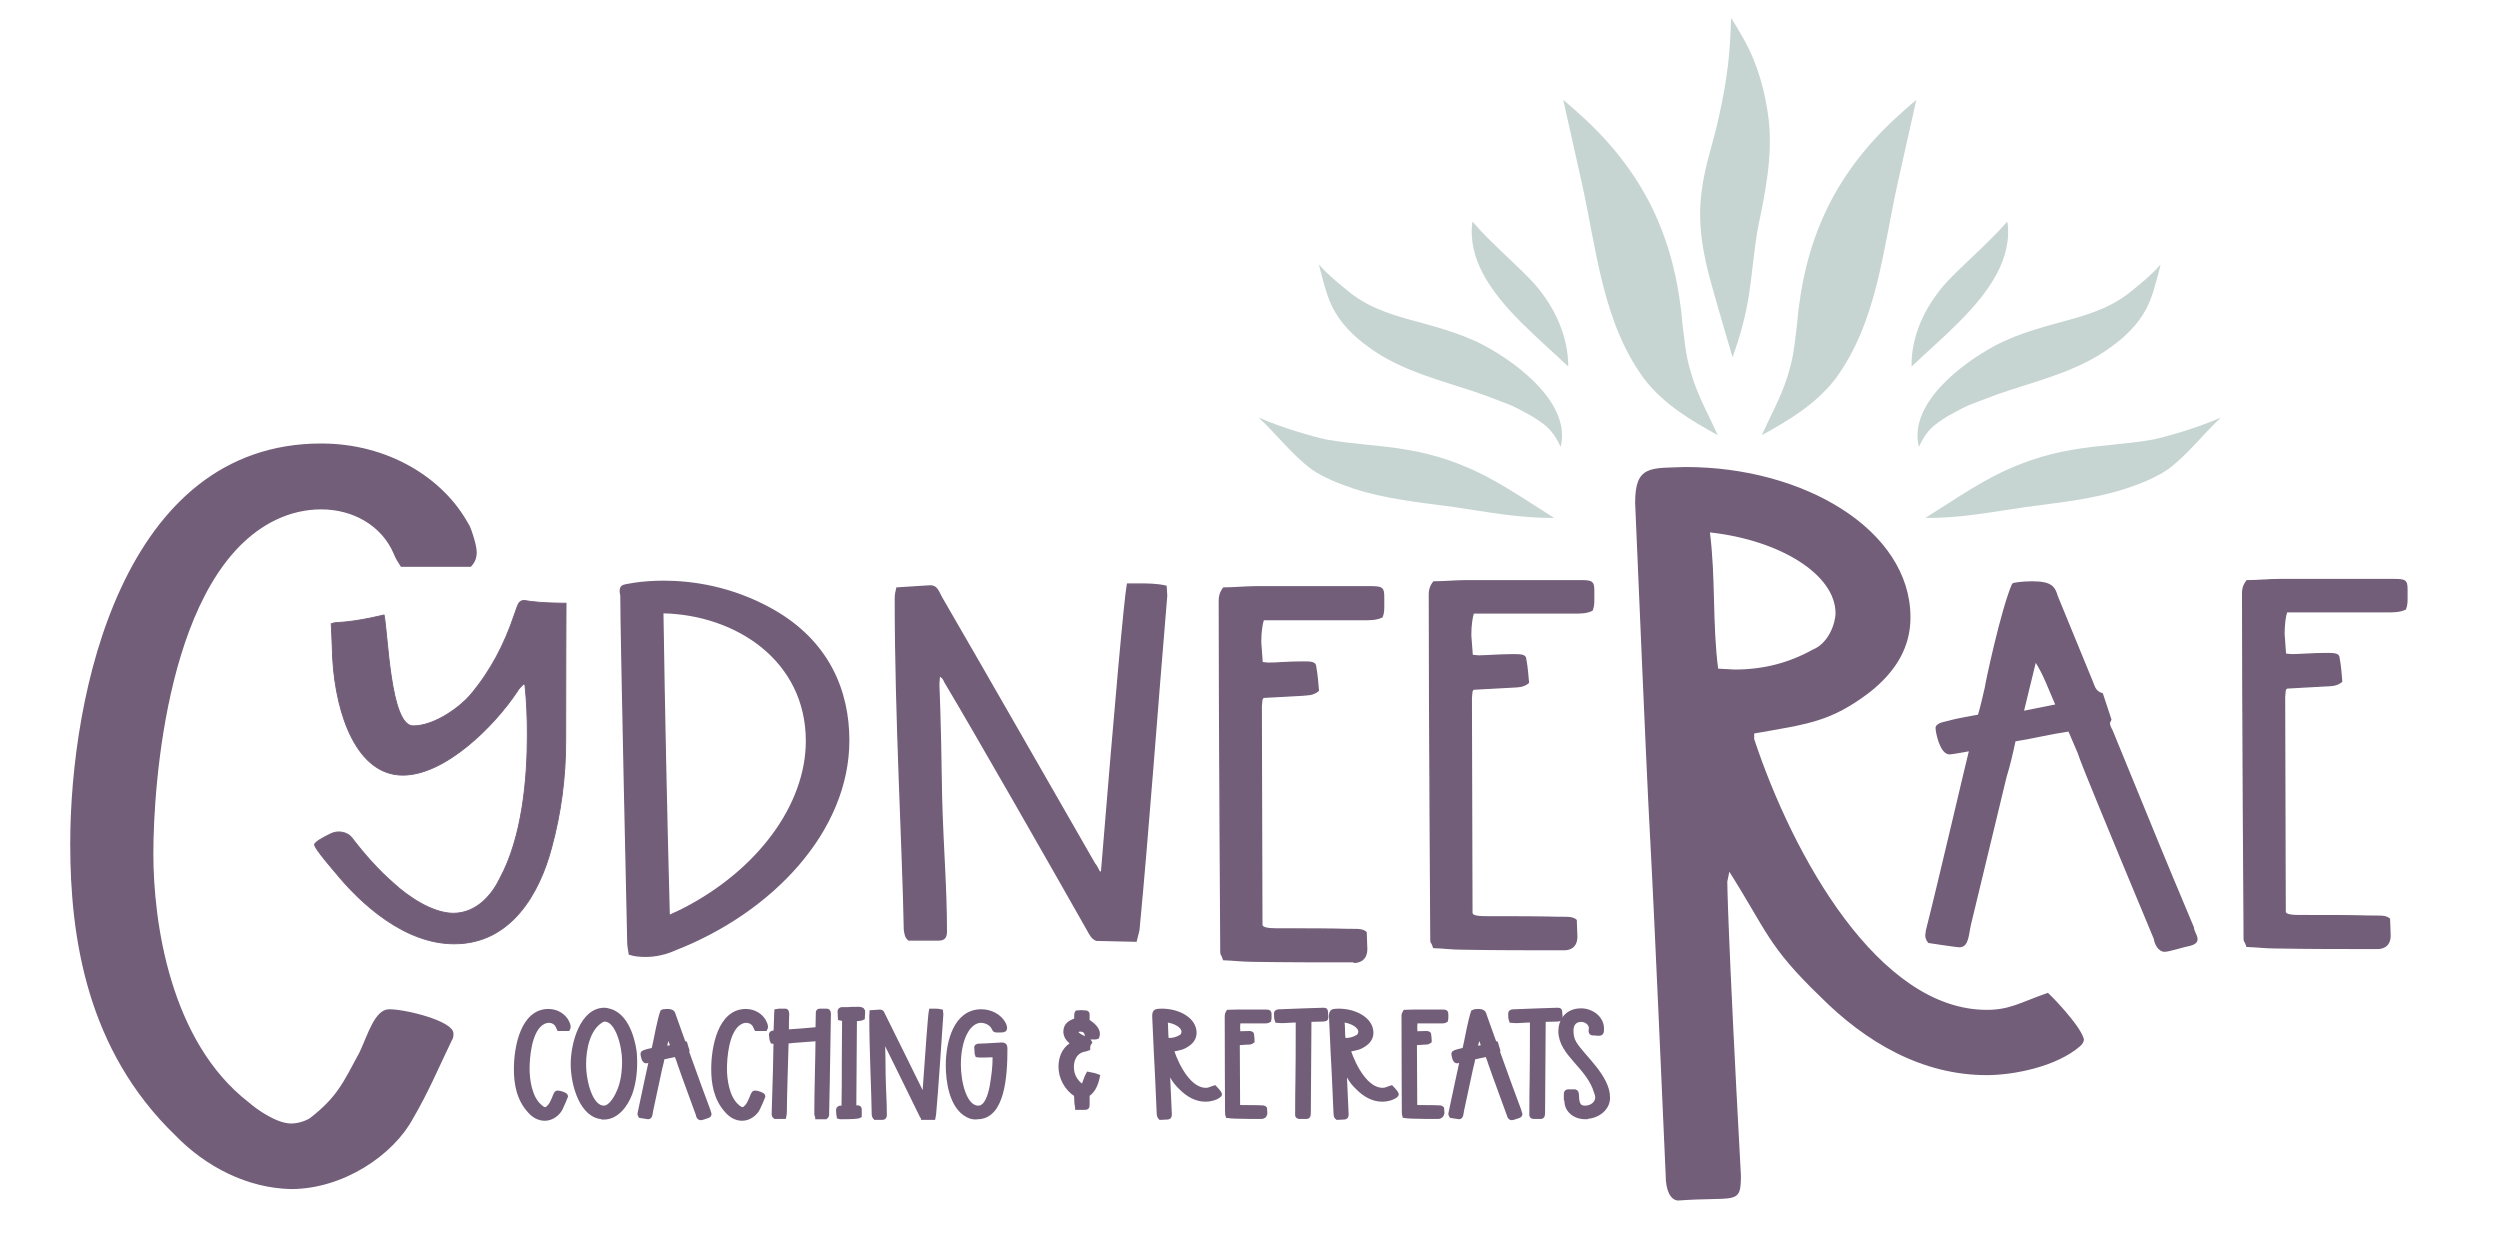 <?xml version="1.0" encoding="UTF-8"?>
<svg xmlns="http://www.w3.org/2000/svg" xmlns:xlink="http://www.w3.org/1999/xlink" width="300" zoomAndPan="magnify" viewBox="0 0 224.88 112.5" height="150" preserveAspectRatio="xMidYMid meet" version="1.0">
  <defs>
    <clipPath id="5d9ad5a842">
      <path d="M 113.223 37 L 140 37 L 140 46.605 L 113.223 46.605 Z M 113.223 37 " clip-rule="nonzero"></path>
    </clipPath>
    <clipPath id="ae6f0103b2">
      <path d="M 140 8.988 L 154.535 8.988 L 154.535 40 L 140 40 Z M 140 8.988 " clip-rule="nonzero"></path>
    </clipPath>
    <clipPath id="dcfb784d00">
      <path d="M 173 37 L 199.816 37 L 199.816 46.605 L 173 46.605 Z M 173 37 " clip-rule="nonzero"></path>
    </clipPath>
    <clipPath id="abb40ba5fb">
      <path d="M 158.477 8.988 L 173 8.988 L 173 40 L 158.477 40 Z M 158.477 8.988 " clip-rule="nonzero"></path>
    </clipPath>
  </defs>
  <path stroke-linecap="butt" transform="matrix(0.272, 0, 0, 0.272, -101.302, -111.088)" fill-opacity="1" fill="#725e79" fill-rule="nonzero" stroke-linejoin="miter" d="M 430.496 783.995 C 401.205 755.797 395.701 718.703 395.701 687.702 C 395.701 637.902 413.105 555.406 478.499 555.406 C 500.503 555.406 518.698 566.702 527.005 581.893 C 527.494 582.195 529.707 588.605 529.707 591.106 C 529.707 592.903 529.204 594.297 527.896 595.705 L 505.001 595.705 C 504.096 594.297 503.205 592.903 502.702 591.494 C 498.606 581.994 489.005 576.705 478.499 576.705 C 473.497 576.705 468.395 577.797 463.394 580.198 C 427.305 597.502 422.706 668.299 422.706 690.907 C 422.706 713.5 428.196 753.095 454.296 773.303 C 457.501 776.105 463.897 780.402 468.496 780.402 C 470.795 780.402 473.095 779.698 474.906 778.606 C 484.004 771.506 485.901 766.907 491.405 756.703 C 494.107 750.997 496.407 742.603 501.006 742.603 C 506.496 742.603 522.004 746.498 522.004 750.393 C 522.004 751.097 522.004 751.802 521.501 752.506 C 517.405 761 513.697 769.796 508.695 778.304 C 502.299 790.305 485.8 801.601 468.496 801.601 C 454.196 801.3 440.499 794.3 430.496 783.995 Z M 430.496 783.995 " stroke="#725e79" stroke-width="0.5" stroke-opacity="1" stroke-miterlimit="10"></path>
  <path stroke-linecap="butt" transform="matrix(0.272, 0, 0, 0.272, -101.302, -111.088)" fill-opacity="1" fill="#725e79" fill-rule="nonzero" stroke-linejoin="miter" d="M 483.098 697 C 483.098 697 476.3 689.196 476.3 687.903 C 476.3 687.098 479.304 685.402 481.905 684.195 C 484.305 683.103 487.295 683.807 488.703 685.704 C 492.9 691.194 497.398 696.296 502.601 700.795 C 506.798 704.704 515.105 710.597 522.205 710.597 C 529.995 710.597 535.097 704.302 537.597 699.099 C 544.999 685.402 546.695 666.301 546.695 651.599 C 546.695 646.094 546.494 640.503 545.905 634.999 L 545.502 634.697 L 544.496 635.703 C 543.993 636.206 543.605 636.695 543.303 637.298 C 535.801 648.595 519.503 664.893 505.504 664.893 C 490.5 664.893 483.4 645.304 482.293 626.404 C 482.293 624.795 481.805 614.806 481.805 614.806 C 481.805 614.806 482.796 614.403 483.702 614.403 C 491.003 614.102 499.799 611.701 499.296 611.903 C 500.603 618.097 501.293 648.595 508.896 648.595 C 516.298 648.595 524.806 641.998 527.896 638.304 C 534.694 630.198 539.107 621.503 542.297 612.104 C 543.605 608.698 543.605 607.102 545.703 607.102 C 551.395 608.094 559.501 607.993 559.501 607.993 C 559.501 607.993 559.4 636.896 559.4 653.596 C 559.4 665.497 557.905 677.296 554.7 688.995 C 550.705 704.1 541.205 720.7 522.607 720.7 C 506.295 720.801 491.707 707.607 483.098 697 Z M 483.098 697 " stroke="#725e79" stroke-width="0.3" stroke-opacity="1" stroke-miterlimit="10"></path>
  <path stroke-linecap="square" transform="matrix(0.272, 0, 0, 0.272, -101.302, -111.088)" fill-opacity="1" fill="#725e79" fill-rule="nonzero" stroke-linejoin="miter" d="M 580.499 724.106 C 580.297 722.799 579.995 721.505 579.995 720.298 C 579.995 720.298 577.696 617.996 577.696 605.406 L 577.495 604.3 C 577.495 603.394 577.495 602.503 578.702 602.101 C 578.702 602.101 583.804 600.793 591.795 600.793 C 601.194 600.793 614.302 602.604 627.697 610.106 C 646.596 620.698 653.006 637.298 653.006 653.395 C 653.006 683.203 627.898 709.993 595.704 722.597 C 594.799 723 590.904 724.796 586.003 724.796 C 584.106 724.796 582.295 724.696 580.499 724.106 Z M 597.702 709.504 C 622.997 696.699 639.094 674.795 639.094 653.596 C 639.094 626.893 615.897 611.601 591.493 611.098 C 591.996 644.298 592.701 677.598 593.606 711.401 Z M 597.702 709.504 " stroke="#725e79" stroke-width="0.5" stroke-opacity="1" stroke-miterlimit="10"></path>
  <path stroke-linecap="square" transform="matrix(0.272, 0, 0, 0.272, -101.302, -111.088)" fill-opacity="1" fill="#725e79" fill-rule="nonzero" stroke-linejoin="miter" d="M 735 719.493 C 733.606 719.004 732.901 717.596 732.197 716.302 C 721.404 697.202 694.499 650.104 684.798 633.906 C 684.596 633.202 684.093 632.498 683.001 631.894 L 682.8 634.798 C 683.303 647.301 683.504 659.906 683.705 672.496 C 684.194 689.901 685.301 702.002 685.301 716.504 C 685.301 717.998 685.099 719.407 682.8 719.407 L 672.897 719.407 C 671.705 718.401 671.705 717.193 671.503 716.001 C 671 688.693 668.5 646.094 668.5 606.398 C 668.5 605.205 668.701 604.199 669.003 603.006 L 679.997 602.302 C 682.096 602.302 682.498 603.797 683.705 606.096 C 700.693 635.401 717.494 664.893 734.295 694.097 C 735 694.902 735.503 696.095 736.106 697.202 C 736.796 696.9 736.796 696.497 736.796 696.196 C 741.395 639.9 744.399 606.7 745.305 601.698 L 748.998 601.698 C 752.002 601.698 754.805 601.698 757.995 602.403 L 758.196 605.507 C 755.006 643.205 752.203 682.7 748.998 716.202 L 748.093 719.795 Z M 735 719.493 " stroke="#725e79" stroke-width="0.5" stroke-opacity="1" stroke-miterlimit="10"></path>
  <path stroke-linecap="square" transform="matrix(0.272, 0, 0, 0.272, -101.302, -111.088)" fill-opacity="1" fill="#725e79" fill-rule="nonzero" stroke-linejoin="miter" d="M 820.098 726.593 C 808.801 726.593 797.605 726.593 786.294 726.406 C 783.305 726.406 780.301 726.004 777.096 725.903 C 776.205 723 776.205 725.702 776.205 720.901 C 776.205 720.901 775.702 647.1 775.702 607.203 C 775.702 605.895 775.903 604.602 777.096 603.006 C 780.804 603.006 784.196 602.604 787.904 602.604 L 825.401 602.604 C 829.497 602.604 830 602.805 830 606.096 L 830 608.698 C 830 610.006 830 611.299 829.497 612.506 C 827.7 613.397 825.602 613.397 823.504 613.397 L 790.203 613.397 C 789.7 614.906 789.298 617.594 789.298 620.9 L 789.801 627.698 L 791.899 627.899 C 794.4 627.899 798.597 627.496 803.397 627.496 C 805.697 627.496 807.493 627.496 807.493 629.006 C 807.996 631.794 808.197 634.496 808.399 636.896 C 806.602 638.405 804.906 638.204 803.095 638.405 L 790.405 639.095 C 789.902 639.296 789.902 639.497 789.902 639.497 L 789.7 639.9 L 789.499 642.099 L 789.7 714.305 C 789.7 714.994 790.203 715.799 794.299 715.799 C 820.802 715.799 812.897 716.001 820.299 716.001 C 821.693 716.001 823.101 716.001 824.194 716.906 L 824.395 722.396 C 824.395 726.406 821.405 726.794 820.299 726.794 Z M 820.098 726.593 " stroke="#725e79" stroke-width="0.5" stroke-opacity="1" stroke-miterlimit="10"></path>
  <path stroke-linecap="square" transform="matrix(0.272, 0, 0, 0.272, -101.302, -111.088)" fill-opacity="1" fill="#725e79" fill-rule="nonzero" stroke-linejoin="miter" d="M 889.601 722.597 C 878.305 722.597 867.095 722.597 855.798 722.396 C 852.794 722.396 849.805 721.994 846.6 721.893 C 845.694 719.004 845.694 721.706 845.694 717.007 C 845.694 717.007 845.206 644.398 845.206 605.105 C 845.206 603.797 845.407 602.604 846.6 600.994 C 850.294 600.994 853.7 600.606 857.393 600.606 L 894.905 600.606 C 899.001 600.606 899.504 600.793 899.504 603.998 L 899.504 606.499 C 899.504 607.807 899.504 608.999 899.001 610.293 C 897.204 611.198 895.106 611.198 892.993 611.198 L 859.693 611.198 C 859.204 612.607 858.802 615.395 858.802 618.6 L 859.305 625.298 L 861.403 625.499 C 863.904 625.499 868.101 625.096 872.901 625.096 C 875.201 625.096 876.997 625.096 876.997 626.505 C 877.5 629.207 877.701 631.894 877.903 634.295 C 876.106 635.703 874.396 635.602 872.599 635.703 L 859.894 636.393 C 859.405 636.594 859.405 636.795 859.405 636.795 L 859.204 637.198 L 859.003 639.397 L 859.204 710.395 C 859.204 711.1 859.693 711.804 863.803 711.804 C 890.306 711.804 882.401 712.005 889.803 712.005 C 891.197 712.005 892.605 712.005 893.698 712.896 L 893.899 718.3 C 893.899 722.296 890.895 722.597 889.803 722.597 Z M 889.601 722.597 " stroke="#725e79" stroke-width="0.5" stroke-opacity="1" stroke-miterlimit="10"></path>
  <path stroke-linecap="square" transform="matrix(0.272, 0, 0, 0.272, -101.302, -111.088)" fill-opacity="1" fill="#725e79" fill-rule="nonzero" stroke-linejoin="miter" d="M 923.606 797.203 C 915.903 621.805 920.804 746.297 913.502 574.794 C 913.502 562.505 918.303 563.598 930.102 563.195 C 968.893 563.195 1004.105 583.906 1004.105 612.693 C 1004.105 622.193 999.606 630.198 990.796 637.198 C 977.904 647 970.603 647.704 952.394 650.894 L 952.394 653.007 C 965.3 691.898 993.599 742.805 1029.601 742.805 C 1037.305 742.805 1040.898 740.304 1049.794 737.2 C 1050.197 737.501 1060.3 747.706 1061.493 752.305 C 1061.493 752.995 1061.105 753.699 1060.3 754.403 C 1052.597 761.101 1038.498 763.903 1029.601 763.903 C 1008.201 763.903 989.603 752.995 974.599 737.904 C 957.194 721.103 957.194 716.504 944.302 696.196 L 943.497 700.105 C 943.497 700.105 943.497 714.103 947.996 797.304 C 947.996 807.106 946.803 804.002 927.4 805.396 C 925.201 805.194 923.606 802.406 923.606 797.203 Z M 972.098 623.602 C 977.401 621.503 979.801 614.806 979.801 611.299 C 979.801 598.307 961.204 586.794 937.705 584.294 C 939.703 599.701 938.496 614.504 940.493 629.897 L 946.199 630.198 C 955.498 630.198 964.006 628.1 972.098 623.602 Z M 972.098 623.602 " stroke="#725e79" stroke-width="0.5" stroke-opacity="1" stroke-miterlimit="10"></path>
  <path stroke-linecap="square" transform="matrix(0.272, 0, 0, 0.272, -101.302, -111.088)" fill-opacity="1" fill="#725e79" fill-rule="nonzero" stroke-linejoin="miter" d="M 1085.107 719.004 C 1049.004 632.397 1065.805 671.001 1056.793 650.205 C 1050.599 651.096 1045.094 652.504 1038.9 653.496 C 1037.995 657.707 1037.103 661.602 1035.896 665.497 L 1024.197 714.003 C 1023.306 717.696 1023.493 721.606 1020.504 721.606 C 1019.598 721.606 1010.4 720.197 1010.4 720.197 C 1009.696 719.306 1009.494 718.602 1009.494 717.898 L 1009.696 716.302 C 1013.404 701.801 1023.306 659.202 1023.996 656.701 C 1023.795 656.701 1018.204 657.793 1017.299 657.793 C 1014.295 657.793 1012.901 650.607 1012.901 649.299 C 1012.901 648.595 1013.605 648.106 1014.697 647.704 C 1020.202 646.295 1019.296 646.497 1026.899 645.102 C 1027.805 642.099 1028.494 638.894 1029.199 635.904 C 1029.4 634.295 1034.502 610.207 1038.196 601.698 C 1038.397 601.397 1041.602 600.994 1044.606 600.994 C 1051.303 600.994 1051.993 602.906 1052.898 605.794 L 1064.396 633.806 C 1065.1 635.401 1065.302 637.298 1067.802 638.003 L 1070.605 646.497 L 1070.102 647.603 C 1070.102 648.494 1070.605 649.4 1070.993 650.104 C 1087.104 689.398 1086.601 688.406 1097.898 715.296 C 1097.898 716.504 1099.105 717.898 1099.105 719.206 C 1099.105 720.398 1097.898 721.002 1095.196 721.505 C 1094.995 721.505 1089.706 723.1 1088.498 723.1 C 1086.4 723.1 1085.293 720.499 1085.107 719.004 Z M 1052.597 641.696 C 1050.297 636.594 1048.702 631.693 1045.698 627.094 L 1041.602 643.895 Z M 1052.597 641.696 " stroke="#725e79" stroke-width="0.5" stroke-opacity="1" stroke-miterlimit="10"></path>
  <path stroke-linecap="square" transform="matrix(0.272, 0, 0, 0.272, -101.302, -111.088)" fill-opacity="1" fill="#725e79" fill-rule="nonzero" stroke-linejoin="miter" d="M 1158.707 722.195 C 1147.396 722.195 1136.2 722.195 1124.903 721.994 C 1121.899 721.994 1118.896 721.606 1115.705 721.505 C 1114.8 718.602 1114.8 721.304 1114.8 716.604 C 1114.8 716.604 1114.297 643.996 1114.297 604.702 C 1114.297 603.394 1114.498 602.201 1115.705 600.606 C 1119.399 600.606 1122.805 600.204 1126.499 600.204 L 1163.996 600.204 C 1168.106 600.204 1168.595 600.405 1168.595 603.596 L 1168.595 606.096 C 1168.595 607.404 1168.595 608.597 1168.106 609.905 C 1166.295 610.796 1164.197 610.796 1162.098 610.796 L 1128.798 610.796 C 1128.295 612.204 1127.907 615.007 1127.907 618.198 L 1128.396 624.895 L 1130.494 625.096 C 1132.995 625.096 1137.206 624.694 1142.006 624.694 C 1144.306 624.694 1146.102 624.694 1146.102 626.102 C 1146.605 628.804 1146.806 631.506 1146.993 633.906 C 1145.197 635.301 1143.601 635.2 1141.704 635.301 L 1128.999 636.005 C 1128.496 636.206 1128.496 636.393 1128.496 636.393 L 1128.295 636.795 L 1128.094 638.994 L 1128.295 709.993 C 1128.295 710.697 1128.798 711.401 1132.894 711.401 C 1159.296 711.401 1151.506 711.603 1158.893 711.603 C 1160.302 711.603 1161.696 711.603 1162.803 712.494 L 1163.004 717.898 C 1163.004 721.893 1160 722.195 1158.893 722.195 Z M 1158.707 722.195 " stroke="#725e79" stroke-width="0.5" stroke-opacity="1" stroke-miterlimit="10"></path>
  <g clip-path="url(#5d9ad5a842)">
    <path fill="#c6d4d2" d="M 133.66 42.855 C 131.461 41.715 129.098 40.898 126.648 40.492 C 124.23 40.055 121.785 40 119.367 39.566 C 119.34 39.566 119.34 39.566 119.34 39.566 C 117.98 39.27 115.262 38.48 113.223 37.582 C 114.855 39.105 116.215 40.926 118.008 42.258 C 119.148 43.02 120.453 43.535 121.758 43.969 C 124.664 44.922 127.738 45.219 130.754 45.629 C 133.742 46.062 136.762 46.66 139.805 46.605 C 137.766 45.328 135.781 43.969 133.66 42.855 Z M 133.66 42.855 " fill-opacity="1" fill-rule="nonzero"></path>
  </g>
  <path fill="#c6d4d2" d="M 133.555 31.113 C 131.297 29.918 128.797 29.32 126.352 28.641 C 123.605 27.852 122.301 27.039 121.297 26.223 C 120.398 25.488 119.473 24.754 118.715 23.883 C 118.715 23.883 118.688 23.855 118.66 23.828 C 118.66 23.828 118.66 23.855 118.66 23.883 C 118.715 24.102 118.77 24.293 118.82 24.508 C 119.121 25.625 119.395 26.766 119.938 27.797 C 120.672 29.184 121.812 30.297 123.062 31.195 C 126.078 33.453 129.828 34.266 133.336 35.488 C 136.461 36.688 135.645 36.277 137.793 37.445 C 139.07 38.262 139.641 38.617 140.402 40.219 C 141.355 36.332 136.543 32.719 133.555 31.113 Z M 133.555 31.113 " fill-opacity="1" fill-rule="nonzero"></path>
  <g clip-path="url(#ae6f0103b2)">
    <path fill="#c6d4d2" d="M 151.383 29.348 C 150.758 21.82 148.176 15.949 142.633 10.758 C 141.98 10.16 141.328 9.562 140.621 8.988 C 140.648 9.098 140.703 9.344 140.73 9.426 C 141.164 11.328 142.141 15.758 142.305 16.465 C 143.637 22.445 144.152 28.969 147.902 34.078 C 149.617 36.332 152.09 37.828 154.535 39.16 C 153.773 37.473 152.852 35.816 152.281 34.051 C 151.734 32.309 151.684 31.793 151.383 29.348 Z M 151.383 29.348 " fill-opacity="1" fill-rule="nonzero"></path>
  </g>
  <path fill="#c6d4d2" d="M 138.012 25.516 C 136.707 24.102 135.184 22.797 133.824 21.41 C 133.336 20.922 132.902 20.461 132.465 19.941 C 132.223 21.547 132.629 23.176 133.418 24.645 C 135.102 27.797 138.281 30.324 141.082 32.988 C 141.082 30.379 139.969 27.742 138.012 25.516 Z M 138.012 25.516 " fill-opacity="1" fill-rule="nonzero"></path>
  <g clip-path="url(#dcfb784d00)">
    <path fill="#c6d4d2" d="M 179.379 42.855 C 181.578 41.715 183.945 40.898 186.391 40.492 C 188.809 40.055 191.254 40 193.672 39.566 C 193.699 39.566 193.699 39.566 193.699 39.566 C 195.059 39.27 197.777 38.48 199.816 37.582 C 198.184 39.105 196.828 40.926 195.031 42.258 C 193.891 43.02 192.586 43.535 191.281 43.969 C 188.375 44.922 185.301 45.219 182.285 45.629 C 179.27 46.062 176.277 46.66 173.234 46.605 C 175.273 45.328 177.258 43.969 179.379 42.855 Z M 179.379 42.855 " fill-opacity="1" fill-rule="nonzero"></path>
  </g>
  <path fill="#c6d4d2" d="M 179.484 31.113 C 181.742 29.918 184.242 29.32 186.688 28.641 C 189.434 27.852 190.738 27.039 191.742 26.223 C 192.641 25.488 193.566 24.754 194.324 23.883 C 194.352 23.883 194.352 23.855 194.379 23.828 C 194.379 23.828 194.379 23.855 194.379 23.883 C 194.324 24.102 194.273 24.293 194.219 24.508 C 193.918 25.625 193.645 26.766 193.102 27.797 C 192.367 29.184 191.227 30.297 189.977 31.195 C 186.961 33.453 183.211 34.266 179.703 35.488 C 176.578 36.688 177.395 36.277 175.246 37.445 C 173.969 38.262 173.398 38.617 172.637 40.219 C 171.688 36.332 176.496 32.719 179.484 31.113 Z M 179.484 31.113 " fill-opacity="1" fill-rule="nonzero"></path>
  <g clip-path="url(#abb40ba5fb)">
    <path fill="#c6d4d2" d="M 161.656 29.348 C 162.281 21.82 164.863 15.949 170.41 10.758 C 171.062 10.16 171.711 9.562 172.418 8.988 C 172.391 9.098 172.34 9.344 172.312 9.426 C 171.875 11.328 170.898 15.758 170.734 16.465 C 169.402 22.445 168.887 28.969 165.137 34.078 C 163.422 36.332 160.949 37.828 158.504 39.16 C 159.266 37.473 160.188 35.816 160.758 34.051 C 161.305 32.309 161.359 31.793 161.656 29.348 Z M 161.656 29.348 " fill-opacity="1" fill-rule="nonzero"></path>
  </g>
  <path fill="#c6d4d2" d="M 175.027 25.516 C 176.332 24.102 177.855 22.797 179.215 21.41 C 179.703 20.922 180.137 20.461 180.602 19.941 C 180.844 21.547 180.438 23.176 179.648 24.645 C 177.965 27.797 174.785 30.324 171.984 32.988 C 171.93 30.379 173.07 27.742 175.027 25.516 Z M 175.027 25.516 " fill-opacity="1" fill-rule="nonzero"></path>
  <path fill="#c6d4d2" d="M 159.129 10.84 C 158.828 8.258 158.125 5.73 156.848 3.473 C 156.492 2.848 156.141 2.223 155.73 1.625 C 155.73 1.68 155.73 1.734 155.73 1.789 C 155.648 4.723 155.434 6.953 154.645 10.484 C 154.184 12.715 153.367 14.887 153.094 17.172 C 152.688 20.023 153.203 22.906 153.992 25.652 C 154.59 27.824 155.242 29.973 155.867 32.148 C 156.547 30.297 157.062 28.395 157.363 26.438 C 157.66 24.48 157.797 22.473 158.152 20.516 C 158.805 17.359 159.48 14.129 159.129 10.84 Z M 159.129 10.84 " fill-opacity="1" fill-rule="nonzero"></path>
  <path stroke-linecap="butt" transform="matrix(0.272, 0, 0, 0.272, -101.302, -111.088)" fill-opacity="1" fill="#725e79" fill-rule="nonzero" stroke-linejoin="miter" d="M 547.5 776.004 C 543.706 771.894 543.001 766.605 543.001 762.107 C 543.001 754.906 545.2 743.006 553.694 743.006 C 556.497 743.006 558.897 744.601 559.903 746.8 C 560.004 746.901 560.306 747.806 560.306 748.094 C 560.306 748.395 560.205 748.597 560.104 748.798 L 557.201 748.798 C 557.101 748.597 557 748.395 556.899 748.194 C 556.396 746.8 555.103 746.096 553.795 746.096 C 553.206 746.096 552.501 746.297 551.898 746.599 C 547.198 749.1 546.695 758.801 546.695 762.107 C 546.695 765.398 547.399 771.607 550.806 774.495 C 551.194 774.898 551.998 775.501 552.602 775.501 C 552.904 775.501 553.206 775.401 553.407 775.2 C 554.6 774.194 554.801 773.504 555.505 771.995 C 555.893 771.204 556.095 769.997 556.698 769.997 C 557.402 769.997 559.4 770.601 559.4 771.104 C 559.4 771.204 559.4 771.305 559.3 771.405 C 558.796 772.598 558.293 773.906 557.704 775.099 C 556.899 776.795 554.801 778.505 552.501 778.505 C 550.504 778.505 548.793 777.499 547.5 776.004 Z M 547.5 776.004 " stroke="#725e79" stroke-width="1.5" stroke-opacity="1" stroke-miterlimit="10"></path>
  <path stroke-linecap="butt" transform="matrix(0.272, 0, 0, 0.272, -101.302, -111.088)" fill-opacity="1" fill="#725e79" fill-rule="nonzero" stroke-linejoin="miter" d="M 571.904 778.002 C 564.905 778.002 561.8 767.496 561.8 760.497 C 561.8 753.598 564.905 742.603 572.206 742.603 C 572.795 742.603 573.499 742.805 574.203 743.006 C 580.398 745.004 581.993 754.705 582.194 757.105 L 582.295 759.706 C 582.295 763.802 581.806 766.993 580.7 770.198 C 579.205 774.194 576.201 778.002 572.206 778.103 L 571.904 778.103 Z M 577.193 769.206 C 578.3 766.504 578.803 763.199 578.803 759.505 C 578.803 754.604 576.604 745.694 572.306 745.694 C 571.803 745.694 571.2 745.995 570.797 746.297 C 566.902 748.899 565.393 755.007 565.393 760.497 C 565.393 766.605 567.693 774.998 572.005 774.998 L 572.105 774.998 C 574.606 774.898 576.604 770.701 577.193 769.206 Z M 577.193 769.206 " stroke="#725e79" stroke-width="1.5" stroke-opacity="1" stroke-miterlimit="10"></path>
  <path stroke-linecap="butt" transform="matrix(0.272, 0, 0, 0.272, -101.302, -111.088)" fill-opacity="1" fill="#725e79" fill-rule="nonzero" stroke-linejoin="miter" d="M 603.207 777.197 C 593.994 752.104 598.306 763.299 596.006 757.306 C 594.396 757.594 593.002 757.996 591.407 758.298 C 591.206 759.505 590.904 760.597 590.602 761.805 L 587.598 775.803 C 587.397 776.896 587.397 778.002 586.693 778.002 C 586.506 778.002 584.106 777.6 584.106 777.6 C 583.905 777.298 583.905 777.097 583.905 776.896 L 584.005 776.407 C 584.896 772.196 587.498 759.893 587.699 759.203 C 587.598 759.203 586.204 759.505 586.003 759.505 C 585.198 759.505 584.896 757.407 584.896 757.105 C 584.896 756.904 585.098 756.703 585.399 756.602 C 586.794 756.2 586.607 756.2 588.504 755.797 C 588.705 754.906 588.906 754.001 589.093 753.095 C 589.194 752.607 590.502 745.694 591.407 743.193 C 591.493 743.107 592.298 743.006 593.002 743.006 C 594.698 743.006 594.899 743.595 595.101 744.4 L 598.004 752.506 C 598.205 752.995 598.205 753.498 598.895 753.699 L 599.599 756.099 L 599.499 756.401 C 599.499 756.703 599.599 756.904 599.7 757.105 C 603.796 768.502 603.695 768.2 606.598 776.004 C 606.598 776.407 606.9 776.795 606.9 777.097 C 606.9 777.399 606.598 777.6 605.894 777.801 C 605.794 777.801 604.5 778.304 604.198 778.304 C 603.494 778.405 603.207 777.6 603.207 777.197 Z M 594.899 754.805 C 594.296 753.296 593.893 751.902 593.103 750.594 L 591.996 755.395 Z M 594.899 754.805 " stroke="#725e79" stroke-width="1.5" stroke-opacity="1" stroke-miterlimit="10"></path>
  <path stroke-linecap="butt" transform="matrix(0.272, 0, 0, 0.272, -101.302, -111.088)" fill-opacity="1" fill="#725e79" fill-rule="nonzero" stroke-linejoin="miter" d="M 612.793 776.004 C 608.999 771.894 608.294 766.605 608.294 762.107 C 608.294 754.906 610.493 743.006 619.002 743.006 C 621.804 743.006 624.204 744.601 625.196 746.8 C 625.297 746.901 625.598 747.806 625.598 748.094 C 625.598 748.395 625.498 748.597 625.397 748.798 L 622.494 748.798 C 622.393 748.597 622.293 748.395 622.207 748.194 C 621.704 746.8 620.396 746.096 619.102 746.096 C 618.499 746.096 617.794 746.297 617.205 746.599 C 612.505 749.1 612.002 758.801 612.002 762.107 C 612.002 765.398 612.707 771.607 616.098 774.495 C 616.501 774.898 617.306 775.501 617.895 775.501 C 618.197 775.501 618.499 775.401 618.7 775.2 C 619.907 774.194 620.094 773.504 620.798 771.995 C 621.201 771.204 621.402 769.997 622.005 769.997 C 622.695 769.997 624.693 770.601 624.693 771.104 C 624.693 771.204 624.693 771.305 624.607 771.405 C 624.104 772.598 623.601 773.906 622.997 775.099 C 622.207 776.795 620.094 778.505 617.794 778.505 C 615.797 778.505 614.101 777.499 612.793 776.004 Z M 612.793 776.004 " stroke="#725e79" stroke-width="1.5" stroke-opacity="1" stroke-miterlimit="10"></path>
  <path stroke-linecap="butt" transform="matrix(0.272, 0, 0, 0.272, -101.302, -111.088)" fill-opacity="1" fill="#725e79" fill-rule="nonzero" stroke-linejoin="miter" d="M 642.701 777.902 C 642.5 777.6 642.4 777.298 642.4 776.996 C 642.4 769.594 642.802 756.803 642.802 752.305 C 642.601 752.204 642.299 752.204 641.997 752.204 C 634.897 752.707 633 752.894 632.497 752.995 C 632.397 753.196 632.397 753.397 632.397 753.498 C 632.195 761.402 631.894 769.005 631.807 776.694 C 631.807 777.097 631.707 777.399 631.606 777.902 L 628.703 777.902 C 628.3 777.6 628.3 777.298 628.3 776.996 L 628.3 776.694 C 628.602 767.999 628.904 755.998 628.904 753.196 L 627.797 752.995 C 627.596 752.607 627.395 751.299 627.395 750.796 C 627.395 750.106 627.999 750.206 628.904 750.005 C 628.904 748.395 629.105 746.297 629.105 743.897 C 629.105 743.595 629.206 743.293 629.206 743.006 C 629.695 742.905 630.198 742.905 630.701 742.905 L 632.095 742.905 C 632.296 742.905 632.497 743.107 632.497 743.293 C 632.598 743.595 632.598 743.796 632.598 744.098 C 632.497 745.694 632.497 747.404 632.497 748.999 L 632.598 749.804 C 636.004 749.603 639.295 749.301 642.701 748.999 C 642.802 748.798 642.802 748.496 642.802 748.295 L 642.903 743.495 C 642.903 743.207 643.003 742.905 643.406 742.905 L 645.806 742.905 C 646.294 742.905 646.395 743.394 646.395 743.897 C 645.806 776.493 646.194 760.497 645.806 776.795 L 645.806 777.097 C 645.806 777.399 645.806 777.7 645.403 778.002 L 642.701 778.002 Z M 642.701 777.902 " stroke="#725e79" stroke-width="1.5" stroke-opacity="1" stroke-miterlimit="10"></path>
  <path stroke-linecap="butt" transform="matrix(0.272, 0, 0, 0.272, -101.302, -111.088)" fill-opacity="1" fill="#725e79" fill-rule="nonzero" stroke-linejoin="miter" d="M 649.801 777.902 C 649.701 777.399 649.6 776.594 649.6 775.602 C 649.6 775.401 649.701 775.3 649.801 775.2 C 649.902 775.099 650.002 775.099 650.204 774.998 C 650.405 774.998 650.606 774.998 650.793 774.998 L 651.397 774.898 C 651.497 769.997 651.497 765.096 651.497 760.195 C 651.497 755.294 651.598 750.494 651.598 745.593 L 650.204 745.305 L 650.103 743.006 C 650.103 742.704 650.304 742.503 650.707 742.402 L 652.604 742.402 C 653.193 742.302 654.501 742.302 656.298 742.302 C 656.599 742.302 656.901 742.302 657.102 742.402 C 657.304 742.503 657.404 742.503 657.505 742.603 C 657.605 742.704 657.605 742.905 657.706 743.006 C 657.706 743.207 657.706 743.394 657.706 743.696 C 657.706 744.199 657.605 744.702 657.605 745.205 C 657.203 745.406 656.398 745.507 655.205 745.607 C 655.105 745.794 655.004 745.995 655.004 746.096 L 654.803 774.395 L 654.903 774.898 C 655.306 774.898 655.694 774.898 656.096 774.898 C 656.499 774.998 656.599 775.099 656.599 775.401 L 656.599 777.6 C 656.096 777.902 653.998 778.002 650.506 778.002 C 650.304 778.002 650.103 778.002 649.801 777.902 Z M 649.801 777.902 " stroke="#725e79" stroke-width="1.5" stroke-opacity="1" stroke-miterlimit="10"></path>
  <path stroke-linecap="butt" transform="matrix(0.272, 0, 0, 0.272, -101.302, -111.088)" fill-opacity="1" fill="#725e79" fill-rule="nonzero" stroke-linejoin="miter" d="M 677.698 778.103 C 677.295 777.902 677.195 777.499 676.993 777.097 C 674.205 771.405 667.307 757.306 664.906 752.506 C 664.806 752.305 664.705 752.104 664.403 751.902 L 664.303 752.793 C 664.403 756.501 664.504 760.296 664.504 764.104 C 664.605 769.307 664.906 772.9 664.906 777.298 C 664.906 777.801 664.806 778.203 664.303 778.203 L 661.802 778.203 C 661.5 777.902 661.5 777.499 661.4 777.197 C 661.299 769.005 660.595 756.3 660.595 744.4 C 660.595 743.998 660.695 743.696 660.695 743.394 L 663.498 743.207 C 664.001 743.207 664.102 743.696 664.403 744.299 C 668.801 753.095 673.099 761.905 677.396 770.601 C 677.597 770.902 677.698 771.204 677.899 771.506 C 678.1 771.405 678.1 771.305 678.1 771.204 C 679.293 754.403 679.997 744.4 680.299 742.905 L 681.205 742.905 C 681.995 742.905 682.699 742.905 683.504 743.107 L 683.605 743.998 C 682.8 755.294 682.096 767.094 681.205 777.097 L 681.003 778.203 L 677.698 778.203 Z M 677.698 778.103 " stroke="#725e79" stroke-width="1.5" stroke-opacity="1" stroke-miterlimit="10"></path>
  <path stroke-linecap="butt" transform="matrix(0.272, 0, 0, 0.272, -101.302, -111.088)" fill-opacity="1" fill="#725e79" fill-rule="nonzero" stroke-linejoin="miter" d="M 692.4 777.399 C 686.997 774.596 685.904 766.001 685.904 761 C 685.904 752.894 688.606 743.107 696.899 743.107 C 699.903 743.107 702.907 744.601 704.301 747.203 C 704.401 747.404 704.703 748.194 704.703 748.597 C 704.703 748.798 704.602 748.899 704.502 749.1 C 704.2 749.301 703.295 749.301 702.504 749.301 C 701.196 749.301 701.498 749.301 700.995 748.496 C 700.406 747.102 698.494 746.096 696.798 746.096 C 694.599 746.096 692.904 747.806 691.897 749.502 C 690 752.607 689.397 757.105 689.397 760.597 C 689.397 766.706 691.394 774.998 695.893 774.998 C 698.796 774.998 699.903 770.5 700.406 767.999 C 700.995 764.507 701.397 761.604 701.397 758.298 L 701.397 757.493 C 698.293 757.493 699.903 757.594 696.497 757.594 L 695.605 757.493 C 695.404 757.004 695.404 756.501 695.404 755.998 L 695.304 755.007 C 695.304 754.705 695.505 754.604 695.807 754.504 C 701.498 754.302 700.693 754.202 703.596 754.101 C 703.999 754.101 704.301 754.101 704.602 754.403 C 704.804 754.805 704.804 755.194 704.804 755.596 C 704.804 764.593 703.898 777.801 695.807 778.002 C 694.7 778.203 693.507 778.002 692.4 777.399 Z M 692.4 777.399 " stroke="#725e79" stroke-width="1.5" stroke-opacity="1" stroke-miterlimit="10"></path>
  <path stroke-linecap="butt" transform="matrix(0.272, 0, 0, 0.272, -101.302, -111.088)" fill-opacity="1" fill="#725e79" fill-rule="nonzero" stroke-linejoin="miter" d="M 728.705 774.797 C 728.302 773.303 728.503 771.894 728.302 770.601 C 725.097 768.603 723.2 764.895 723.2 761.402 C 723.2 758.7 724.106 755.898 726.606 754.202 C 726.793 754.001 726.894 754.101 727.196 753.598 C 726.103 752.607 724.997 751.902 724.795 749.905 C 724.795 747.605 726.103 746.8 728.302 745.995 C 728.403 745.694 728.403 745.507 728.403 745.205 L 728.403 744.501 C 728.403 744.098 728.403 743.796 728.604 743.495 L 729.998 743.394 L 731.407 743.495 C 731.795 743.495 731.996 743.696 731.996 743.998 L 731.996 746.297 C 734.195 747.706 735.402 749.1 735.402 750.494 C 735.402 750.896 735.302 751.198 735.201 751.5 C 735 751.6 734.698 751.6 734.497 751.6 L 732.298 751.6 C 731.895 751.299 731.895 750.896 731.795 750.494 C 731.593 749.502 730.702 748.999 729.596 748.999 C 728.906 748.999 728.302 749.402 728.302 749.804 C 728.302 751.399 732.298 752.104 732.801 753.296 C 732.398 753.799 732.197 754.403 732.197 755.007 L 732.197 755.294 C 731.895 755.395 731.593 755.495 731.306 755.596 C 727.9 756.099 726.793 759.002 726.793 761.402 C 726.793 764.104 727.9 766.203 730.199 767.899 C 730.803 767.496 731.004 767.094 731.105 766.706 C 731.493 765.8 731.694 764.895 732.298 763.802 C 733.404 764.004 734.396 764.205 735.402 764.593 C 734.899 766.993 733.994 769.393 731.996 770.601 L 731.996 773.604 C 731.996 774.898 731.996 774.898 730.602 774.898 L 728.705 774.898 Z M 728.705 774.797 " stroke="#725e79" stroke-width="1.5" stroke-opacity="1" stroke-miterlimit="10"></path>
  <path stroke-linecap="butt" transform="matrix(0.272, 0, 0, 0.272, -101.302, -111.088)" fill-opacity="1" fill="#725e79" fill-rule="nonzero" stroke-linejoin="miter" d="M 755.696 776.896 C 754.603 751.399 755.293 769.494 754.201 744.601 C 754.201 742.805 754.905 743.006 756.601 742.905 C 762.307 742.905 767.395 745.895 767.395 750.106 C 767.395 751.5 766.805 752.707 765.498 753.699 C 763.6 755.093 762.594 755.194 759.907 755.697 L 759.907 755.998 C 761.804 761.704 765.9 769.106 771.203 769.106 C 772.296 769.106 772.799 768.703 774.106 768.301 C 774.207 768.402 775.601 769.796 775.802 770.5 C 775.802 770.601 775.702 770.701 775.601 770.802 C 774.495 771.793 772.396 772.196 771.103 772.196 C 767.998 772.196 765.296 770.601 763.097 768.402 C 760.597 766.001 760.597 765.297 758.699 762.293 L 758.599 762.897 C 758.599 762.897 758.599 764.895 759.202 776.996 C 759.202 778.405 759.001 778.002 756.199 778.203 C 755.997 778.002 755.696 777.6 755.696 776.896 Z M 762.796 751.6 C 763.6 751.299 763.902 750.307 763.902 749.804 C 763.902 747.907 761.2 746.197 757.794 745.895 C 758.096 748.094 757.895 750.307 758.196 752.506 L 759.001 752.607 C 760.395 752.607 761.603 752.305 762.796 751.6 Z M 762.796 751.6 " stroke="#725e79" stroke-width="1.5" stroke-opacity="1" stroke-miterlimit="10"></path>
  <path stroke-linecap="butt" transform="matrix(0.272, 0, 0, 0.272, -101.302, -111.088)" fill-opacity="1" fill="#725e79" fill-rule="nonzero" stroke-linejoin="miter" d="M 789.6 777.902 C 786.697 777.902 783.793 777.902 780.905 777.801 C 780.1 777.801 779.395 777.7 778.504 777.6 C 778.303 776.795 778.303 777.499 778.303 776.206 C 778.303 776.206 778.203 755.596 778.203 744.501 C 778.203 744.098 778.303 743.796 778.605 743.293 C 779.496 743.293 780.401 743.207 781.393 743.207 L 790.994 743.207 C 792.1 743.207 792.201 743.293 792.201 744.199 L 792.201 744.903 C 792.201 745.305 792.201 745.593 792.1 745.995 C 791.597 746.297 791.094 746.297 790.606 746.297 L 781.997 746.297 C 781.896 746.7 781.796 747.504 781.796 748.395 L 781.896 750.307 L 782.399 750.393 C 783.003 750.393 784.095 750.307 785.302 750.307 C 785.906 750.307 786.395 750.307 786.395 750.695 C 786.495 751.5 786.596 752.204 786.596 752.894 C 786.093 753.296 785.705 753.296 785.202 753.296 L 781.997 753.498 C 781.896 753.598 781.896 753.598 781.896 753.598 L 781.796 753.699 L 781.695 754.302 L 781.796 774.395 C 781.796 774.596 781.896 774.797 783.003 774.797 C 789.801 774.797 787.803 774.898 789.7 774.898 C 790.103 774.898 790.405 774.898 790.706 775.2 L 790.807 776.694 C 790.706 777.801 790.002 777.902 789.6 777.902 Z M 789.6 777.902 " stroke="#725e79" stroke-width="1.5" stroke-opacity="1" stroke-miterlimit="10"></path>
  <path stroke-linecap="butt" transform="matrix(0.272, 0, 0, 0.272, -101.302, -111.088)" fill-opacity="1" fill="#725e79" fill-rule="nonzero" stroke-linejoin="miter" d="M 802.104 777.902 C 801.701 777.902 801.5 777.6 801.5 777.399 C 801.5 765.297 801.701 768.502 801.701 745.995 L 801.097 745.995 C 799.402 745.995 797.806 746.197 796.197 746.197 L 794.802 746.096 C 794.501 745.104 794.501 745.205 794.501 743.796 C 794.501 743.107 795.205 743.107 795.995 743.107 C 798.496 743.006 808.7 742.603 810.094 742.603 C 810.899 742.603 810.899 742.805 810.899 743.796 C 811 744.199 811 744.601 811 745.104 C 811 745.507 810.799 745.694 809.505 745.694 C 807.896 745.694 806.602 745.794 805.596 745.794 C 805.294 746.096 805.395 746.398 805.395 746.7 L 805.194 776.306 C 805.194 776.795 805.194 777.097 805.093 777.499 C 805.007 777.801 804.805 777.902 804.504 777.902 Z M 802.104 777.902 " stroke="#725e79" stroke-width="1.5" stroke-opacity="1" stroke-miterlimit="10"></path>
  <path stroke-linecap="butt" transform="matrix(0.272, 0, 0, 0.272, -101.302, -111.088)" fill-opacity="1" fill="#725e79" fill-rule="nonzero" stroke-linejoin="miter" d="M 814.205 776.896 C 813.098 751.399 813.802 769.494 812.696 744.601 C 812.696 742.805 813.4 743.006 815.096 742.905 C 820.802 742.905 825.904 745.895 825.904 750.106 C 825.904 751.5 825.3 752.707 824.007 753.699 C 822.095 755.093 821.104 755.194 818.402 755.697 L 818.402 755.998 C 820.299 761.704 824.395 769.106 829.698 769.106 C 830.805 769.106 831.293 768.703 832.601 768.301 C 832.702 768.402 834.096 769.796 834.297 770.5 C 834.297 770.601 834.197 770.701 834.096 770.802 C 833.004 771.793 830.905 772.196 829.598 772.196 C 826.493 772.196 823.806 770.601 821.607 768.402 C 819.106 766.001 819.106 765.297 817.194 762.293 L 817.094 762.897 C 817.094 762.897 817.094 764.895 817.697 776.996 C 817.697 778.405 817.496 778.002 814.694 778.203 C 814.406 778.002 814.205 777.6 814.205 776.896 Z M 821.305 751.6 C 822.095 751.299 822.397 750.307 822.397 749.804 C 822.397 747.907 819.695 746.197 816.303 745.895 C 816.605 748.094 816.404 750.307 816.706 752.506 L 817.496 752.607 C 818.804 752.607 820.098 752.305 821.305 751.6 Z M 821.305 751.6 " stroke="#725e79" stroke-width="1.5" stroke-opacity="1" stroke-miterlimit="10"></path>
  <path stroke-linecap="butt" transform="matrix(0.272, 0, 0, 0.272, -101.302, -111.088)" fill-opacity="1" fill="#725e79" fill-rule="nonzero" stroke-linejoin="miter" d="M 848.095 777.902 C 845.206 777.902 842.303 777.902 839.399 777.801 C 838.595 777.801 837.905 777.7 836.999 777.6 C 836.798 776.795 836.798 777.499 836.798 776.206 C 836.798 776.206 836.697 755.596 836.697 744.501 C 836.697 744.098 836.798 743.796 837.1 743.293 C 838.005 743.293 838.896 743.207 839.902 743.207 L 849.503 743.207 C 850.595 743.207 850.696 743.293 850.696 744.199 L 850.696 744.903 C 850.696 745.305 850.696 745.593 850.595 745.995 C 850.107 746.297 849.604 746.297 849.101 746.297 L 840.607 746.297 C 840.506 746.7 840.405 747.504 840.405 748.395 L 840.506 750.307 L 840.995 750.393 C 841.598 750.393 842.705 750.307 843.898 750.307 C 844.502 750.307 845.005 750.307 845.005 750.695 C 845.105 751.5 845.206 752.204 845.206 752.894 C 844.703 753.296 844.3 753.296 843.797 753.296 L 840.607 753.498 C 840.506 753.598 840.506 753.598 840.506 753.598 L 840.405 753.699 L 840.305 754.302 L 840.405 774.395 C 840.405 774.596 840.506 774.797 841.598 774.797 C 848.396 774.797 846.399 774.898 848.296 774.898 C 848.698 774.898 849 774.898 849.302 775.2 L 849.402 776.694 C 849.201 777.801 848.396 777.902 848.095 777.902 Z M 848.095 777.902 " stroke="#725e79" stroke-width="1.5" stroke-opacity="1" stroke-miterlimit="10"></path>
  <path stroke-linecap="butt" transform="matrix(0.272, 0, 0, 0.272, -101.302, -111.088)" fill-opacity="1" fill="#725e79" fill-rule="nonzero" stroke-linejoin="miter" d="M 871.507 777.197 C 862.294 752.104 866.606 763.299 864.306 757.306 C 862.697 757.594 861.303 757.996 859.693 758.298 C 859.506 759.505 859.204 760.597 858.902 761.805 L 855.899 775.803 C 855.697 776.896 855.697 778.002 854.993 778.002 C 854.806 778.002 852.406 777.6 852.406 777.6 C 852.205 777.298 852.205 777.097 852.205 776.896 L 852.306 776.407 C 853.197 772.196 855.798 759.893 855.999 759.203 C 855.899 759.203 854.505 759.505 854.303 759.505 C 853.499 759.505 853.197 757.407 853.197 757.105 C 853.197 756.904 853.398 756.703 853.7 756.602 C 855.094 756.2 854.907 756.2 856.804 755.797 C 857.005 754.906 857.207 754.001 857.393 753.095 C 857.494 752.607 858.802 745.694 859.693 743.193 C 859.794 743.107 860.598 743.006 861.303 743.006 C 862.999 743.006 863.2 743.595 863.401 744.4 L 866.304 752.506 C 866.505 752.995 866.505 753.498 867.195 753.699 L 867.899 756.099 L 867.799 756.401 C 867.799 756.703 867.899 756.904 868 757.105 C 872.096 768.502 871.996 768.2 874.899 776.004 C 874.899 776.407 875.201 776.795 875.201 777.097 C 875.201 777.399 874.899 777.6 874.194 777.801 C 874.094 777.801 872.8 778.304 872.499 778.304 C 871.895 778.405 871.593 777.6 871.507 777.197 Z M 863.2 754.805 C 862.596 753.296 862.194 751.902 861.403 750.594 L 860.297 755.395 Z M 863.2 754.805 " stroke="#725e79" stroke-width="1.5" stroke-opacity="1" stroke-miterlimit="10"></path>
  <path stroke-linecap="butt" transform="matrix(0.272, 0, 0, 0.272, -101.302, -111.088)" fill-opacity="1" fill="#725e79" fill-rule="nonzero" stroke-linejoin="miter" d="M 879.598 777.902 C 879.196 777.902 878.995 777.6 878.995 777.399 C 878.995 765.297 879.196 768.502 879.196 745.995 L 878.607 745.995 C 876.896 745.995 875.301 746.197 873.706 746.197 L 872.297 746.096 C 871.996 745.104 871.996 745.205 871.996 743.796 C 871.996 743.107 872.7 743.107 873.505 743.107 C 876.005 743.006 886.195 742.603 887.604 742.603 C 888.394 742.603 888.394 742.805 888.394 743.796 C 888.495 744.199 888.495 744.601 888.495 745.104 C 888.495 745.507 888.294 745.694 887 745.694 C 885.405 745.694 884.097 745.794 883.105 745.794 C 882.803 746.096 882.904 746.398 882.904 746.7 L 882.703 776.306 C 882.703 776.795 882.703 777.097 882.602 777.499 C 882.502 777.801 882.3 777.902 881.999 777.902 Z M 879.598 777.902 " stroke="#725e79" stroke-width="1.5" stroke-opacity="1" stroke-miterlimit="10"></path>
  <path stroke-linecap="butt" transform="matrix(0.272, 0, 0, 0.272, -101.302, -111.088)" fill-opacity="1" fill="#725e79" fill-rule="nonzero" stroke-linejoin="miter" d="M 896.802 778.002 C 893.094 778.002 890.593 775.602 890.593 772.699 L 890.507 771.793 L 890.406 771.793 L 890.406 770.399 C 890.406 769.796 890.593 769.594 891.297 769.594 L 892.993 769.594 C 893.597 769.594 893.798 769.695 893.899 770.5 L 893.999 772.296 C 894.301 774.007 894.804 774.998 896.701 774.998 C 898.9 774.998 900.797 773.504 900.797 771.506 C 900.797 770.902 900.496 769.997 900.395 769.796 C 897.894 761.201 888.595 757.206 888.595 749.603 C 888.595 746.398 890.507 742.805 895.393 742.805 C 898.598 742.805 902.206 745.104 902.206 748.798 C 902.206 750.206 902.005 750.393 901.099 750.393 C 899.303 750.106 898.699 750.594 898.598 749.603 L 898.699 748.496 C 898.598 747.001 897.104 745.794 895.393 745.794 C 893.195 745.794 892.102 747.303 892.102 749.402 C 892.102 750.896 892.303 752.204 893.195 753.699 C 895.897 758.097 904.204 764.694 904.204 771.607 C 904.204 775.3 900.697 777.801 897.003 777.902 L 896.802 777.902 Z M 896.802 778.002 " stroke="#725e79" stroke-width="1.5" stroke-opacity="1" stroke-miterlimit="10"></path>
</svg>
